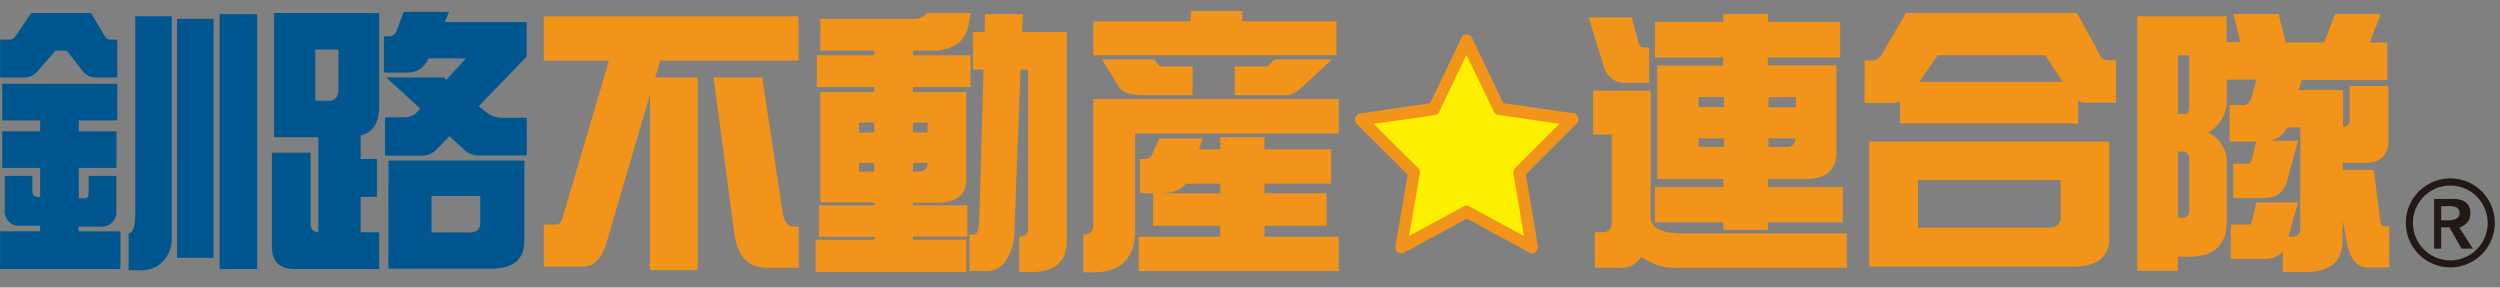 <?xml version="1.0" encoding="UTF-8"?>
<svg xmlns="http://www.w3.org/2000/svg" width="200" height="23" fill="none">
  <rect width="100%" height="100%" fill="#808080" stroke="none"/>
  <g clip-path="url(#a)">
    <path d="M2.504 1.042h4.775l.951 1.592c.181.351.357.532.533.532h.617v3.03H7.613a1.218 1.218 0 0 1-.975-.487L5.336 4.05h-.89L2.991 5.71a1.291 1.291 0 0 1-1.043.488H.006v-3.03h.793c.204 0 .413-.182.617-.533l1.088-1.592ZM9.38 6.706V9.63H6.304v.884h3.014v2.923H6.304v2.424h.499c.192 0 .289-.153.289-.465V14.07h2.214v2.747a1.167 1.167 0 0 1-1.32 1.309H6.288v.38h3.348v3.018H.005V18.5h3.207v-.441H1.705a1.179 1.179 0 0 1-1.326-1.331V14.07h2.21v1.223c0 .312.141.465.419.465h.204v-2.322H.176v-2.929h3.036V9.63H.176V6.706H9.38Zm1.439-5.403h2.922v17.723a2.618 2.618 0 0 1-.753 1.932 2.264 2.264 0 0 1-1.7.662h-.996v-2.928h-.09c.413 0 .617-.51.617-1.53V1.303Zm3.342.204h2.922v19.117h-2.917l-.005-19.117Zm3.404-.374h3.008v20.391h-3.008V1.133Zm4.361-.091h8.412v7.454c0 1.314-.499 2.096-1.484 2.345v1.88h1.303v3.031h-1.303v2.832h1.484v2.94h-6.73c-1.242 0-1.861-.59-1.857-1.773v-7.539h3.098v5.755c0 .385.204.567.617.617v-7.607h-3.54V1.042Zm4.43 7.013c.487 0 .725-.335.725-.997V3.965h-1.858V8.06l1.133-.005ZM32.292.952h3.63l-.345.815h6.554v2.764L38.3 8.496l.567.442c.37.317.84.49 1.326.487h1.948v3.014h-3.908a1.74 1.74 0 0 1-1.195-.544l-1.082-.997-1.105 1.133a1.7 1.7 0 0 1-1.218.419h-2.832V9.38h1.7a1.309 1.309 0 0 0 .923-.487l.198-.198L30.9 6.197h4.605l.22.175 1.547-1.699h-2.996a1.744 1.744 0 0 1-1.7 1.133h-1.863V2.9h.447a.606.606 0 0 0 .567-.442l.566-1.506ZM31.08 12.847h10.87v6.412c0 1.487-.884 2.233-2.651 2.237h-8.23l.01-8.65Zm6.457 5.749c.566 0 .884-.233.884-.708v-2.21h-3.903v2.918h3.02Z" fill="#00578F"></path>
    <path d="M63.882 1.303v3.54H52.819l-.402 1.354h3.399v15.395h-3.818V7.567l-3.472 11.839c-.368 1.28-1.014 1.926-1.926 1.926h-3.098v-3.365h.974c.264 0 .453-.22.566-.663l3.676-12.461h-5.216v-3.54h20.38Zm-6.797 4.894h3.891l1.66 10.949c.13.651.424.974.883.974h.38v3.297h-2.566c-1.48 0-2.343-.914-2.589-2.742l-1.66-12.478Zm17.123-5.155h3.427c-.085 1.133-.403 1.932-.952 2.385a3.399 3.399 0 0 1-2.21.623h-1.438v.374h4.6v2.543h-4.6v.396h4.271v6.968c0 1.257-.77 1.88-2.3 1.88h-1.97v.215h4.355v2.504h-4.356v.244h4.271v2.588H65.252v-2.577h4.69v-.244H65.52v-2.515h4.423v-.243h-4.316v-8.82h4.316v-.396h-4.599V4.424h4.6V4.05h-4.317V1.507h7.415a1.4 1.4 0 0 0 1.167-.465Zm-5.489 9.556h1.218v-.799h-1.218v.799Zm1.218 3.12v-.69h-1.218v.708l1.218-.017ZM73.035 9.8v.799h1.173V9.8h-1.173Zm.374 3.92c.532 0 .799-.21.799-.623v-.068h-1.173v.708l.374-.017Zm4.43-11.153h.928l.046-1.433h3.013l-.068 1.438h3.586v16.687c0 1.67-.944 2.504-2.832 2.504h-.975V18.93h-.09c.532 0 .798-.187.798-.567V5.573h-.6l-.487 12.723a4.53 4.53 0 0 1-.663 2.503 1.801 1.801 0 0 1-1.501.884h-1.439V18.76h.374c.266 0 .408-.465.42-1.393l.333-11.793h-.838l-.005-3.008Zm29.256 5.363v2.747H90.81v7.71c0 2.265-1.114 3.398-3.342 3.398h-.799V18.76h.09c.471 0 .709-.294.709-.884V7.93h19.627ZM95.256.884h4.135v.815h7.528v2.725H87.468V1.699h7.788V.884Zm-7.103 3.874h4.18l.38.465a.265.265 0 0 0 .22.09h2.476v2.3h-4.05c-.957 0-1.575-.232-1.858-.686l-1.348-2.169Zm4.605 6.304h3.473l-.312.884h1.7v-.969h3.539v.969h5.336v2.747h-5.33v.77h4.956v2.595h-4.956v.883h5.931v2.742H91.099V18.94h6.525v-.883h-5.375v-2.595H91.2v-2.741h.419a.635.635 0 0 0 .51-.289l.628-1.37Zm4.866 4.402v-.77H94.86c-.385.515-1.088.77-2.102.77h4.866Zm4.339-10.706h4.605l-2.657 2.436a1.772 1.772 0 0 1-1.325.419h-3.807v-2.3h2.459a.37.37 0 0 0 .221-.068l.504-.487Zm25.126-3.365h3.45l.532 2.006c.074.26.193.396.357.396h.504v2.832h-1.858a1.7 1.7 0 0 1-1.744-1.24l-1.241-3.994Zm.363 5.863h4.599v10.071c0 .895.861 1.348 2.589 1.348h13.101v2.742h-13.492a4.575 4.575 0 0 1-2.945-.884 1.878 1.878 0 0 1-1.751.884h-1.965v-2.833h.532c.567 0 .816-.232.816-.708v-7.114h-1.484V7.256Zm19.757-5.489V4.6h-5.783v.623h5.488v6.905c0 1.458-.804 2.187-2.413 2.187h-3.075v.645h5.998v2.832h-5.998v.595h-3.563v-.595h-5.466V14.96h5.466v-.645h-5.285V5.25h5.285v-.652h-5.466V1.767h5.466v-.634h3.563v.634h5.783ZM135.88 8.564h2.034v-.798h-2.034v.798Zm2.034 3.184v-.686h-2.034v.686h2.034Zm3.563-3.965v.798h2.192v-.815l-2.192.017Zm1.506 3.965c.397 0 .618-.227.663-.686h-2.169v.686h1.506Zm9.488-10.706h13.691l1.552 2.832c.266.635.566.946.861.946h.708v3.4h-2.3a1.512 1.512 0 0 1-.731-.176v1.835h-14.251V8.145a1.498 1.498 0 0 1-.504.085h-2.328V4.832h.708c.34 0 .651-.312.934-.946l1.66-2.844Zm-2.928 10.286h19.201v7.698c0 1.535-.968 2.306-2.917 2.306h-16.284V11.328Zm14.336 6.883c.651 0 .974-.267.974-.8v-3.007H153.44v3.806h10.439ZM153.553 6.547h11.459l-1.394-2.124h-8.604l-1.461 2.124Zm20.68 13.986v1.133h-3.251V1.303h7.148v2.061h1.105l-.567-2.237h3.625l.567 2.266h3.076l.866-2.26h3.654l-.867 2.265h1.393v3.008h-6.859l-.221.799h3.54v2.917c.357 0 .533-.204.533-.617V6.882h3.098v4.356c0 1.193-.627 1.79-1.88 1.79h-1.773v.566h2.481l.487 3.784c.056.487.153.73.289.73h.464v3.297h-1.699c-.844 0-1.394-.617-1.66-1.858l-.379-1.948v1.66c0 1.668-1.003 2.503-3.008 2.503h-1.767v-1.648a1.907 1.907 0 0 1-1.53.595h-2.634v-2.742h1.484c.091 0 .165-.102.221-.312l.335-1.46h3.336l-.77 2.746h.175c.516 0 .776-.187.776-.566v-8.18h-1.019a2.024 2.024 0 0 1-1.417 1.06h2.266l-.946 3.398c-.255.799-.878 1.195-1.886 1.195h-2.362v-2.752h1.235c.09 0 .17-.102.243-.306l.357-1.462h-2.124V8.406h1.195c.221 0 .402-.204.567-.618l.379-1.416h-2.367v1.484a2.94 2.94 0 0 1-1.484 2.742 2.614 2.614 0 0 1 1.484 2.322v4.78c0 1.802-.918 2.742-2.748 2.833h-1.161Zm0-16.11v4.69h.601c.204 0 .311-.203.311-.617V4.424h-.912Zm0 7.704v5.285h.465c.294 0 .447-.255.447-.77v-3.92a.532.532 0 0 0-.6-.595h-.312Z" fill="#F2941A"></path>
    <path fill-rule="evenodd" clip-rule="evenodd" d="M195.293 16.489v1.133h.595c.566 0 .878-.199.878-.595a.436.436 0 0 0-.216-.414 1.395 1.395 0 0 0-.662-.124h-.595Zm2.532 3.398h-.906l-.963-1.699h-.663v1.7h-.566v-3.966h1.206c1.133-.085 1.699.317 1.699 1.133.007.262-.077.518-.238.725a1.34 1.34 0 0 1-.651.425l1.082 1.682Z" fill="#231815"></path>
    <path fill-rule="evenodd" clip-rule="evenodd" d="M196.024 14.846a2.99 2.99 0 1 0 0 5.98 2.99 2.99 0 0 0 0-5.98Zm0 6.542a3.56 3.56 0 0 1-3.489-4.25 3.558 3.558 0 1 1 3.489 4.25Z" fill="#231815"></path>
    <path fill-rule="evenodd" clip-rule="evenodd" d="m117.341 3.251 2.6 5.45 5.863.86-4.254 4.231 1.014 5.988-5.223-2.838-5.234 2.838 1.014-5.988-4.254-4.23 5.863-.862 2.611-5.449Z" fill="#FDEF00"></path>
    <path fill-rule="evenodd" clip-rule="evenodd" d="m109.893 9.907 3.557 3.54a.48.48 0 0 1 .136.43l-.861 5.008 4.372-2.374a.486.486 0 0 1 .448 0l4.373 2.374-.844-5.008a.46.46 0 0 1 .136-.43l3.551-3.54-4.899-.72a.48.48 0 0 1-.357-.271l-2.187-4.532-2.18 4.56a.497.497 0 0 1-.357.272l-4.888.69Zm12.676 10.36a.444.444 0 0 1-.221-.057l-5.007-2.719-5.013 2.72a.462.462 0 0 1-.504-.035.503.503 0 0 1-.187-.476l.974-5.732-4.072-4.056a.502.502 0 0 1 .025-.721.476.476 0 0 1 .241-.111l5.608-.827 2.498-5.223a.465.465 0 0 1 .427-.275.468.468 0 0 1 .428.275l2.492 5.223 5.613.81a.48.48 0 0 1 .386.334.493.493 0 0 1-.125.498l-4.067 4.056.969 5.732a.495.495 0 0 1-.187.476.464.464 0 0 1-.278.108Z" fill="#F2941A"></path>
  </g>
  <defs>
    <clipPath id="a">
      <path fill="#fff" d="M0 0h200v22.091H0z"></path>
    </clipPath>
  </defs>
</svg>
